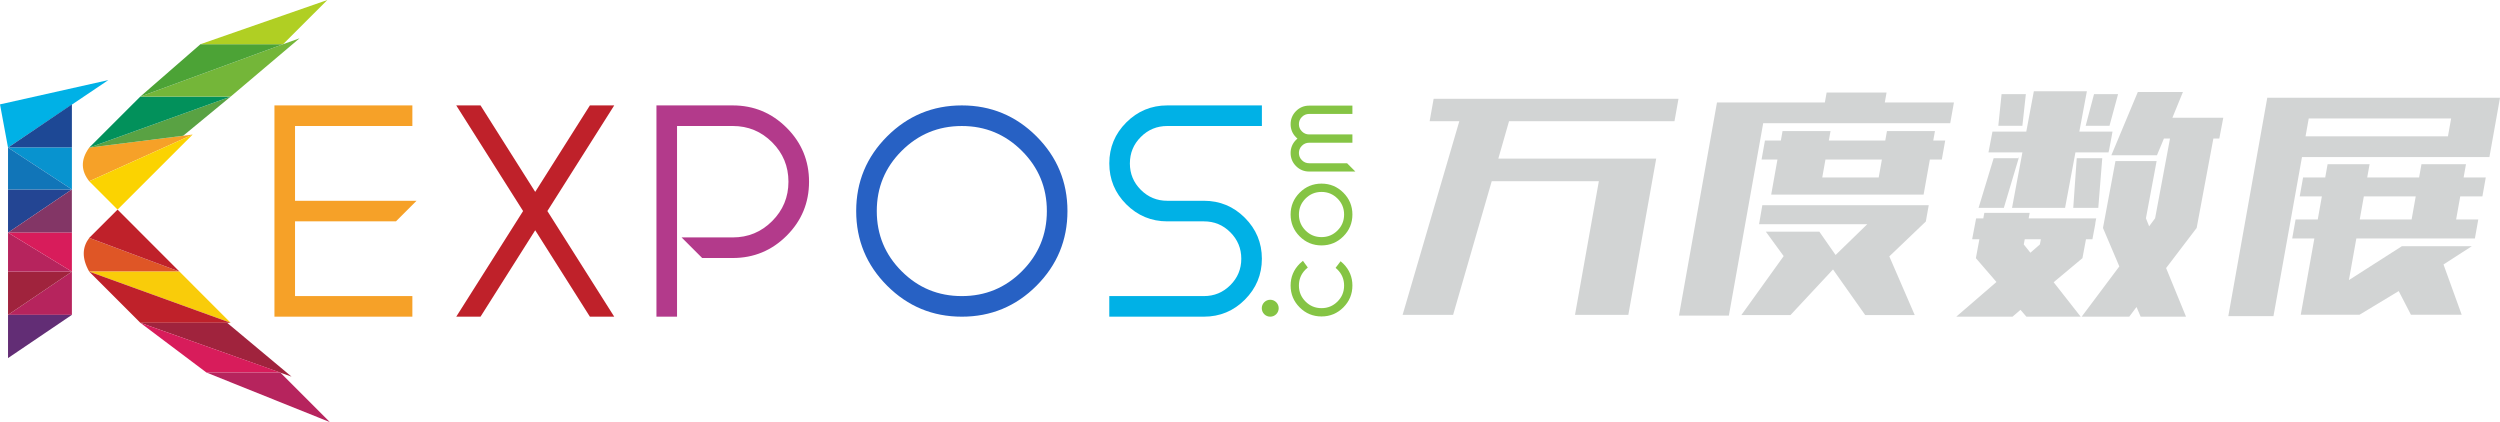 <?xml version='1.0' encoding='UTF-8'?>
<!DOCTYPE svg PUBLIC '-//W3C//DTD SVG 1.1//EN' 'http://www.w3.org/Graphics/SVG/1.1/DTD/svg11.dtd'>
<!-- Creator: CorelDRAW -->
<svg height="21.554mm" style="shape-rendering:geometricPrecision; text-rendering:geometricPrecision; image-rendering:optimizeQuality; fill-rule:evenodd; clip-rule:evenodd" xmlns="http://www.w3.org/2000/svg" xmlns:xlink="http://www.w3.org/1999/xlink" version="1.1" xmlns:xodm="http://www.corel.com/coreldraw/odm/2003" xml:space="preserve" viewBox="0 0 4446.71 750.74" width="127.667mm">
 <defs>
  <style type="text/css">
    .fil8 {fill:#0893CF}
    .fil11 {fill:#1175B8}
    .fil7 {fill:#1D4895}
    .fil1 {fill:#85C444}
    .fil0 {fill:#D2D4D4}
    .fil3 {fill:#00B1E6;fill-rule:nonzero}
    .fil20 {fill:#02915B;fill-rule:nonzero}
    .fil9 {fill:#234593;fill-rule:nonzero}
    .fil2 {fill:#2761C4;fill-rule:nonzero}
    .fil22 {fill:#4CA336;fill-rule:nonzero}
    .fil19 {fill:#59A243;fill-rule:nonzero}
    .fil17 {fill:#622D75;fill-rule:nonzero}
    .fil21 {fill:#74B639;fill-rule:nonzero}
    .fil10 {fill:#833666;fill-rule:nonzero}
    .fil13 {fill:#A0233D;fill-rule:nonzero}
    .fil23 {fill:#B0CF23;fill-rule:nonzero}
    .fil4 {fill:#B33A8B;fill-rule:nonzero}
    .fil12 {fill:#B6245D;fill-rule:nonzero}
    .fil5 {fill:#BF212A;fill-rule:nonzero}
    .fil14 {fill:#D81C5B;fill-rule:nonzero}
    .fil15 {fill:#DF5626;fill-rule:nonzero}
    .fil6 {fill:#F6A128;fill-rule:nonzero}
    .fil16 {fill:#F9CC0A;fill-rule:nonzero}
    .fil18 {fill:#FBD301;fill-rule:nonzero}
   </style>
 </defs>
 <g id="圖層_x0020_1">
  <path d="M3604.13 234.09l13.41 -71.71 94.35 0 -13.41 71.71 6.22 0 52.81 0 -0.98 5.11 0.06 0 -5.42 28.97 -0.2 0 -0.55 2.87 -56.85 0 -2.01 0 -18.45 98.72 -94.35 0 18.46 -98.72 -6.59 0 -53.78 0 7.08 -36.95 57.82 0 2.38 0zm-950.79 88.14l-68.71 237.78 -89.83 0 100.88 -344.45 -52.8 0 7.12 -39.88 435.51 0 -7.12 39.88 -294.28 0 -19.07 66.56 280.83 0 -49.58 277.9 -94.85 0 42.43 -237.78 -190.54 0zm1390.45 240.02l-80.32 0 69.3 -388.36 413.95 0 -18.83 105.52 -333.39 0 -50.7 282.85zm52.65 -246.59l39.42 0 4.21 -23.58 74.68 0 -4.21 23.58 92.28 0 4.21 -23.58 79.17 0 -4.21 23.58 39.42 0 -6.01 33.7 -39.42 0 -7.31 40.97 39.42 0 -6.03 33.78 -210.87 0 -13.21 74.06 94.15 -60.22 124.4 0 -50.31 32.47 32.33 89.36 -90.29 0 -21.72 -42.05 -69.63 42.05 -104.59 0 24.21 -135.67 -39.42 0 6.03 -33.78 39.42 0 7.31 -40.97 -39.42 0 6.02 -33.7zm10.07 -104.9l-5.66 31.69 253.3 0 5.65 -31.69 -253.3 0zm183 179.57l7.31 -40.97 -92.28 0 -7.31 40.97 92.28 0zm-1127.94 -106.6l-28.3 0 6.03 -33.78 28.29 0 2.99 -16.77 85.35 0 -3 16.77 100.4 0 2.99 -16.77 85.35 0 -3 16.77 21.26 0 -6.03 33.78 -21.26 0 -11.15 62.46 -271.09 0 11.15 -62.46zm-86.47 277.59l-88.75 0 67.64 -379.09 191.86 0 3.16 -17.7 106.6 0 -3.16 17.7 122.99 0 -6.58 36.87 -332.69 0c-20.35,114.07 -40.71,228.14 -61.06,342.21zm171.82 -277.59l-5.7 31.93 100.4 0 5.69 -31.93 -100.4 0zm18 169.83l56.39 -54.81 -192.48 0 5.8 -33.78 295.99 0 -5.17 28.99 -64.95 62.07 45.22 104.43 -88.06 0 -57.32 -81.19 -75.7 81.19 -87.36 0 75.3 -104.9 -31.67 -43.44 95.16 0 28.86 41.43zm249.99 -65.11l12.75 0 1.85 -9.88 80.68 0 -1.85 9.88 120.15 0 -1.72 9.01 0.25 0 -5.26 28.13 -11.46 0 -6.28 33.58 -51.21 42.82 48.06 61.29 -96.55 0 -10.51 -12.17 -14.18 12.17 -100.08 0 71.5 -61.71 -36.6 -42.4 6.28 -33.58 -11.9 0 0.03 -0.18 -1.02 0 7.08 -36.95zm349.05 -178.99l90.57 0 -7.08 36.95 -10.54 0 -29.73 159.02 -54.35 71.36 35.42 86.48 -80.68 0 -7.36 -17.21 -12.92 17.21 -84.65 0 66.98 -89.41 -29.09 -68.42 22.25 -118.99 73.19 0 -19.03 101.78 5.71 14.27 10.61 -14.27 26.51 -141.81 -10.82 0 -12.38 29.73 -81.12 0 47.05 -112.5 80.24 0 -18.76 45.82zm-309.59 14.32l5.8 -56.37 43.2 0 -6.2 56.37 -42.81 0zm155.37 0l14.88 -56.37 42.77 0 -15.28 56.37 -42.37 0zm-145.52 145.97l-44.97 0 26.85 -88.41 44.53 0 0 -2.26 0.68 0 -27.09 90.67zm175.05 -88.41l-7.07 88.41 -44.53 0 6.21 -88.41 45.39 0zm-127.8 168.17l16.85 -14.7 1.73 -9.23 -28.66 0 -1.73 9.23 11.8 14.7z" class="fil0"/>
  <path d="M2378.98 410c7.89,-7.89 11.75,-17.29 11.75,-28.44 0,-11.13 -3.87,-20.55 -11.74,-28.41 -7.89,-7.88 -17.29,-11.77 -28.44,-11.77 -11.13,0 -20.55,3.9 -28.41,11.77 -7.87,7.87 -11.77,17.28 -11.77,28.41 0,11.15 3.9,20.55 11.78,28.44 7.86,7.88 17.28,11.74 28.41,11.74 11.15,0 20.55,-3.86 28.44,-11.75zm0 126.37c7.89,-7.89 11.75,-17.29 11.75,-28.44 0,-11.16 -3.91,-20.58 -11.8,-28.47 -1.08,-1.07 -2.19,-2.08 -3.34,-3.02l8.91 -11.76c1.69,1.35 3.32,2.82 4.89,4.39 10.71,10.69 16.11,23.73 16.11,38.86 0,15.14 -5.4,28.15 -16.11,38.85 -10.71,10.7 -23.71,16.1 -38.85,16.1 -15.13,0 -28.16,-5.4 -38.86,-16.11 -10.69,-10.7 -16.1,-23.72 -16.1,-38.85 0,-15.12 5.41,-28.16 16.11,-38.86 1.85,-1.85 3.79,-3.56 5.82,-5.12l8.63 11.92c-1.41,1.09 -2.76,2.29 -4.06,3.58 -7.88,7.88 -11.72,17.33 -11.72,28.47 0,11.15 3.9,20.55 11.78,28.44 7.86,7.88 17.28,11.75 28.41,11.75 11.15,0 20.55,-3.86 28.44,-11.75zm-71.25 -289.88c-0.86,-0.72 -1.69,-1.48 -2.49,-2.28 -6.4,-6.42 -9.66,-14.26 -9.66,-23.34 0,-9.07 3.25,-16.93 9.66,-23.34 6.42,-6.41 14.28,-9.66 23.34,-9.66l76.92 0 0 14.77 -76.92 0c-5.07,0 -9.29,1.77 -12.88,5.35 -3.59,3.58 -5.35,7.81 -5.35,12.88 0,5.07 1.76,9.29 5.35,12.87 3.59,3.58 7.81,5.36 12.88,5.36l76.92 0 0 14.77 -76.92 0c-5.07,0 -9.29,1.77 -12.88,5.35 -3.59,3.59 -5.35,7.81 -5.35,12.88 0,5.07 1.77,9.29 5.35,12.88 3.58,3.58 7.81,5.35 12.88,5.35l67.41 0 14.77 14.77 -82.18 0c-9.08,0 -16.92,-3.24 -23.34,-9.66 -6.41,-6.41 -9.66,-14.28 -9.66,-23.34 0,-9.06 3.25,-16.93 9.66,-23.34 0.79,-0.79 1.62,-1.55 2.49,-2.27zm97.77 135.07c0,15.14 -5.4,28.15 -16.11,38.85 -10.71,10.7 -23.71,16.1 -38.85,16.1 -15.13,0 -28.16,-5.4 -38.86,-16.11 -10.69,-10.7 -16.1,-23.72 -16.1,-38.85 0,-15.12 5.41,-28.16 16.11,-38.86 10.69,-10.69 23.73,-16.1 38.85,-16.1 15.13,0 28.15,5.41 38.85,16.1 10.7,10.69 16.11,23.73 16.11,38.86z" class="fil1"/>
  <path d="M1710.77 526.65c41.79,0 77.41,-14.64 106.95,-44.22 29.58,-29.62 44.31,-65.16 44.31,-107.04 0,-41.8 -14.76,-77.4 -44.31,-106.95 -29.55,-29.55 -65.15,-44.31 -106.95,-44.31 -41.88,0 -77.42,14.74 -107.04,44.31 -29.58,29.54 -44.22,65.16 -44.22,106.95 0,41.87 14.61,77.43 44.22,107.04 29.61,29.61 65.17,44.22 107.04,44.22zm0 36.62c-51.85,0 -96.18,-18.4 -132.83,-55.06 -36.65,-36.66 -55.05,-80.98 -55.05,-132.83 0,-51.8 18.4,-96.23 55.06,-132.84 36.65,-36.6 81.01,-55.05 132.83,-55.05 51.77,0 96.23,18.45 132.83,55.06 36.6,36.6 55.05,81.06 55.05,132.83 0,51.82 -18.45,96.18 -55.05,132.83 -36.61,36.65 -81.04,55.06 -132.84,55.06z" class="fil2"/>
  <path d="M2009.69 290.62c0,18.41 6.45,34.01 19.47,47.03 13.02,13.02 28.61,19.47 47.03,19.47l65.17 0c28.39,0 52.78,10.12 72.82,30.22 20.03,20.08 30.3,44.43 30.3,72.81 0,28.43 -10.23,52.79 -30.3,72.9 -20.05,20.1 -44.44,30.22 -72.82,30.22l-168.3 0 0 -36.62 168.3 0c18.41,0 34.01,-6.45 47.03,-19.47 13.02,-13.02 19.47,-28.61 19.47,-47.03 0,-18.37 -6.51,-33.94 -19.47,-46.94 -13.02,-13.06 -28.59,-19.46 -47.02,-19.46l-65.17 0c-28.43,0 -52.79,-10.24 -72.9,-30.3 -20.1,-20.05 -30.22,-44.44 -30.22,-72.82 0,-28.42 10.12,-52.72 30.21,-72.82 20.09,-20.09 44.48,-30.3 72.91,-30.3l168.3 0 0 36.62 -168.3 0c-18.41,0 -34.01,6.45 -47.03,19.47 -13.02,13.02 -19.47,28.61 -19.47,47.03z" class="fil3"/>
  <path d="M1204.23 224.12l0 339.15 -36.62 0 0 -375.78 135.71 0c37.45,0 69.49,13.35 95.97,39.83 26.43,26.43 39.74,58.5 39.74,95.88 0,37.43 -13.25,69.53 -39.75,95.98 -26.47,26.43 -58.55,39.73 -95.97,39.73l-54.36 0 -36.62 -36.62 90.98 0c27.44,0 50.69,-9.6 70.09,-29 19.36,-19.36 29,-42.71 29,-70.09 0,-27.4 -9.62,-50.71 -29,-70.09 -19.38,-19.38 -42.68,-29 -70.09,-29l-99.09 0z" class="fil4"/>
  <polygon points="951.96,341.31 1049.23,187.49 1092.51,187.49 973.6,375.38 1092.51,563.27 1049.24,563.27 951.96,409.54 854.69,563.27 811.51,563.27 930.41,375.38 811.51,187.49 854.7,187.49 " class="fil5"/>
  <polygon points="524.76,526.65 733.47,526.65 733.47,563.27 488.14,563.27 488.14,187.49 733.47,187.49 733.47,224.12 524.76,224.12 524.76,357.11 740.92,357.11 704.3,393.74 524.76,393.74 " class="fil6"/>
  <circle cy="548.22" r="15.05" cx="2259.35" class="fil1"/>
  <g id="_1671511984880">
   <polygon points="-0,185.66 14.26,262.53 192.7,142.44 " class="fil3"/>
   <polygon points="127.87,185.66 14.26,262.53 127.87,262.53 " class="fil7"/>
   <polygon points="127.87,336.93 127.87,262.53 14.26,262.53 127.84,336.96 " class="fil8"/>
   <polygon points="14.26,336.97 14.26,413.8 127.81,336.97 " class="fil9"/>
   <polygon points="127.81,336.97 14.26,413.8 127.87,413.8 " class="fil10"/>
   <polygon points="127.84,336.96 14.26,262.53 14.26,336.97 127.81,336.97 " class="fil11"/>
   <polygon points="14.26,560.04 127.87,560.04 127.87,483.15 127.87,483.15 " class="fil12"/>
   <polygon points="14.26,483.15 14.26,560.04 127.87,483.15 " class="fil13"/>
   <polygon points="127.87,483.15 14.26,413.8 14.26,483.15 " class="fil12"/>
   <polygon points="127.87,483.15 127.87,413.8 14.26,413.8 127.87,483.15 " class="fil14"/>
   <path d="M158.7 423.13c-12.03,16 -13.93,35.37 0,60.02l160.58 0 -160.58 -60.02z" class="fil15"/>
   <polygon points="209.08,372.8 158.7,423.13 319.28,483.15 " class="fil5"/>
   <polygon points="319.28,483.15 158.7,483.15 410.25,574.19 " class="fil16"/>
   <polygon points="158.7,483.15 249.64,574.19 410.25,574.19 " class="fil5"/>
   <polygon points="404.01,574.19 249.64,574.19 518.6,669.95 " class="fil13"/>
   <polygon points="249.64,574.19 367.23,662.65 498.61,662.65 " class="fil14"/>
   <polygon points="498.61,662.65 367.23,662.65 586.61,750.74 " class="fil12"/>
   <polygon points="14.26,560.03 14.26,636.92 127.87,560.03 " class="fil17"/>
   <path d="M158.7 322.39l183.94 -83.05 -183.94 23.18c-16.07,22.25 -14.21,41.94 0,59.86z" class="fil6"/>
   <polygon points="209.08,372.8 342.64,239.35 158.7,322.39 " class="fil18"/>
   <polygon points="410.25,171.83 407.13,172.95 158.7,262.53 325.83,241.47 " class="fil19"/>
   <polygon points="158.7,262.53 410.25,171.83 249.49,171.83 " class="fil20"/>
   <polygon points="410.25,171.83 532.81,68.1 503.6,78.57 249.49,171.83 " class="fil21"/>
   <polygon points="249.49,171.83 503.6,78.57 356.64,78.57 " class="fil22"/>
   <polygon points="356.64,78.57 503.6,78.57 582.24,0 " class="fil23"/>
  </g>
 </g>
</svg>
